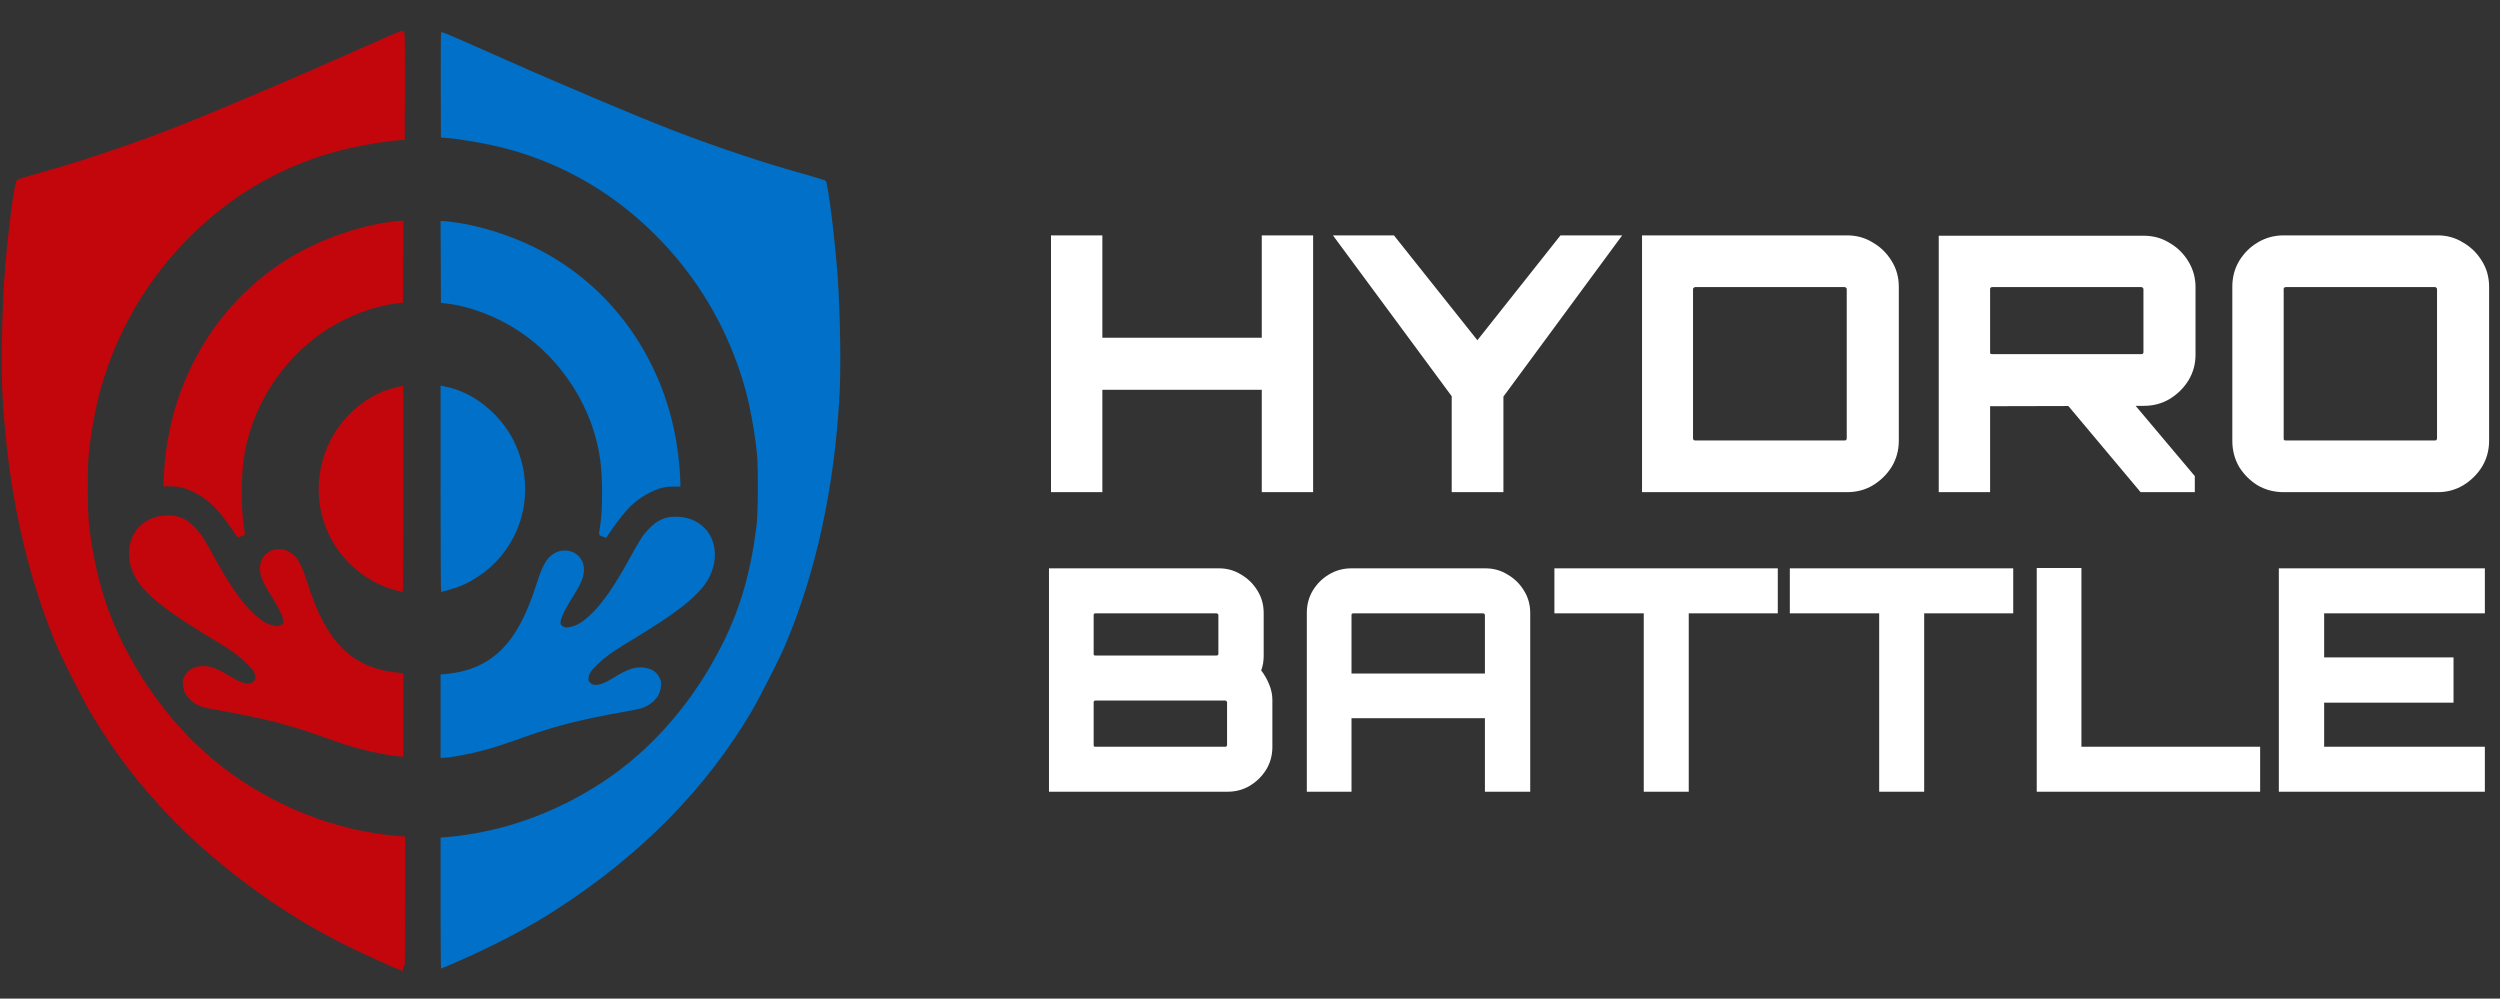 <svg width="701" height="280" viewBox="0 0 701 280" fill="none" xmlns="http://www.w3.org/2000/svg">
    <rect x="0" y="0" width="701" height="280" fill="#333333" stroke="none"/>
    <g clip-path="url(#clip0_41_163)">
        <path
            d="M111.091 165.547C107.678 164.616 105.532 163.651 102.585 161.725C92.5 155.137 87.516 143.044 89.983 131.151C91.162 125.473 93.721 120.587 97.655 116.503C101.897 112.101 106.8 109.381 112.441 108.302L113.092 108.178V137.109C113.092 153.022 113.025 166.035 112.942 166.027C112.86 166.019 112.026 165.803 111.091 165.547Z"
            fill="#C3060B" />
        <path
            d="M64.919 148.203C60.965 142.506 58.463 140.099 54.327 138.007C51.93 136.795 50.068 136.333 47.696 136.361L45.844 136.382L45.845 135.362C45.846 134.802 45.939 133.091 46.052 131.561C47.004 118.679 50.667 107.064 57.141 96.396C64.305 84.592 74.816 75.028 87.174 69.067C92.85 66.329 99.294 64.148 105.442 62.883C107.615 62.436 111.412 61.903 112.43 61.903H113.095L113.044 73.372L112.992 84.841L110.968 85.094C104.66 85.881 97.3 88.707 91.277 92.655C78.866 100.789 70.114 114.719 68.267 129.275C67.603 134.512 67.645 143.158 68.357 147.459C68.791 150.074 68.81 149.993 67.655 150.372L66.653 150.702L64.919 148.203Z"
            fill="#C3060B" />
        <path
            d="M110.891 212.011C109.202 211.835 104.364 210.887 101.884 210.246C98.384 209.343 96.6 208.769 89.575 206.285C80.487 203.071 73.685 201.359 61.155 199.132C56.944 198.383 56.012 198.111 54.62 197.223C52.589 195.929 51.444 194.144 51.292 192.032C51.207 190.867 51.265 190.555 51.742 189.586C52.488 188.073 53.854 187.162 55.832 186.858C58.377 186.466 60.684 187.218 64.727 189.757C66.833 191.08 68.346 191.679 69.584 191.679C70.33 191.679 70.602 191.57 71.102 191.074C71.645 190.534 71.697 190.381 71.581 189.661C71.376 188.39 70.932 187.724 69.085 185.915C67.171 184.042 64.775 182.294 61.155 180.127C46.285 171.228 40.243 166.408 37.717 161.429C35.219 156.503 35.787 150.932 39.123 147.654C41.268 145.545 43.867 144.526 47.145 144.508C50.243 144.492 52.441 145.523 54.892 148.144C56.485 149.847 57.118 150.842 60.4 156.801C64.297 163.877 67.496 168.5 70.647 171.611C72.671 173.609 74.275 174.707 75.912 175.213C77.472 175.695 78.288 175.679 78.963 175.151C79.449 174.772 79.501 174.622 79.415 173.858C79.287 172.732 78.098 170.302 76.224 167.333C74.423 164.481 73.62 162.935 73.186 161.484C72.307 158.541 73.312 155.812 75.736 154.569C77.201 153.816 79.328 153.813 80.786 154.562C83.158 155.779 84.376 157.737 86.077 163.06C88.026 169.161 89.973 173.584 92.287 177.171C96.777 184.127 103.017 187.832 111.541 188.604L113.092 188.744V200.446V212.148L112.341 212.117C111.928 212.099 111.276 212.052 110.891 212.011Z"
            fill="#C3060B" />
        <path
            d="M110.494 270.755C98.573 265.611 88.965 260.607 80.517 255.142C56.907 239.869 38.74 221.429 25.924 199.727C23.632 195.846 18.047 184.85 16.437 181.046C7.772 160.587 2.604 136.74 1.21 110.793C0.791 102.982 1.019 88.315 1.72 78.1C2.447 67.484 4.457 51.339 5.111 50.856C5.272 50.737 6.735 50.26 8.362 49.795C18.422 46.923 21.657 45.941 28.031 43.826C42.205 39.123 51.256 35.627 71.189 27.156C84.497 21.502 90.77 18.767 107.961 11.128C110.757 9.886 112.812 9.079 112.916 9.183C113.018 9.285 113.073 15.643 113.043 24.056L112.992 38.751L112.192 38.802C108.711 39.023 102.363 40.037 97.581 41.135C80.767 44.999 65.621 53.398 53.143 65.775C41.059 77.763 32.507 92.248 27.829 108.646C26.365 113.777 25.041 120.949 24.386 127.287C23.98 131.211 24.047 143.942 24.494 147.558C26.071 160.364 28.956 170.471 33.854 180.35C41.962 196.703 53.668 210.267 67.559 219.404C81.133 228.332 96.154 233.627 111.541 234.907L113.092 235.037V253.403C113.092 263.504 113.025 271.764 112.942 271.758C112.86 271.752 111.758 271.301 110.494 270.755Z"
            fill="#C3060B" stroke="#C3060B" />
        <path
            d="M125.533 165.499C128.945 164.568 131.091 163.603 134.038 161.677C144.123 155.089 149.107 142.995 146.64 131.102C145.461 125.425 142.902 120.538 138.968 116.454C134.726 112.052 129.823 109.333 124.182 108.254L123.531 108.129V137.061C123.531 152.974 123.598 165.987 123.681 165.979C123.763 165.971 124.597 165.755 125.533 165.499Z"
            fill="#0070C8" />
        <path
            d="M171.708 148.282C175.661 142.586 178.163 140.178 182.3 138.087C184.697 136.875 186.559 136.413 188.93 136.44L190.782 136.462L190.781 135.442C190.78 134.881 190.687 133.171 190.574 131.64C189.622 118.758 185.959 107.144 179.485 96.475C172.321 84.671 161.811 75.107 149.453 69.147C143.777 66.409 137.332 64.228 131.184 62.963C129.011 62.516 125.214 61.983 124.196 61.983H123.531L123.582 73.452L123.634 84.92L125.658 85.173C131.966 85.96 139.326 88.786 145.349 92.734C157.76 100.869 166.513 114.798 168.36 129.355C169.024 134.591 168.981 143.238 168.269 147.539C167.836 150.154 167.816 150.072 168.971 150.452L169.973 150.782L171.708 148.282Z"
            fill="#0070C8" />
        <path
            d="M125.732 212.379C127.421 212.202 132.259 211.254 134.739 210.614C138.239 209.711 140.023 209.137 147.048 206.653C156.135 203.439 162.938 201.727 175.468 199.499C179.678 198.75 180.611 198.478 182.003 197.591C184.034 196.297 185.179 194.511 185.331 192.4C185.416 191.235 185.358 190.923 184.88 189.954C184.135 188.44 182.769 187.53 180.79 187.225C178.246 186.834 175.939 187.586 171.896 190.125C169.79 191.448 168.277 192.046 167.039 192.046C166.293 192.046 166.021 191.938 165.521 191.441C164.978 190.902 164.926 190.749 165.042 190.029C165.247 188.758 165.691 188.092 167.538 186.283C169.452 184.41 171.848 182.661 175.468 180.495C190.338 171.595 196.38 166.775 198.905 161.797C201.404 156.87 200.836 151.3 197.5 148.021C195.354 145.913 192.755 144.894 189.478 144.876C186.38 144.86 184.182 145.891 181.731 148.512C180.138 150.215 179.505 151.209 176.222 157.168C172.326 164.244 169.127 168.868 165.976 171.979C163.952 173.977 162.348 175.074 160.71 175.581C159.151 176.063 158.335 176.047 157.66 175.519C157.174 175.139 157.121 174.989 157.208 174.226C157.336 173.1 158.524 170.669 160.399 167.701C162.2 164.849 163.003 163.303 163.436 161.851C164.316 158.908 163.31 156.18 160.887 154.936C159.422 154.184 157.295 154.181 155.837 154.93C153.465 156.147 152.247 158.105 150.546 163.428C148.597 169.529 146.65 173.952 144.335 177.539C139.846 184.495 133.606 188.2 125.082 188.972L123.531 189.112V200.814V212.516L124.282 212.484C124.694 212.466 125.347 212.419 125.732 212.379Z"
            fill="#0070C8" />
        <path
            d="M126.129 270.581C138.05 265.437 147.658 260.433 156.106 254.968C179.717 239.695 197.883 221.255 210.699 199.553C212.991 195.672 218.576 184.675 220.186 180.872C228.851 160.413 234.019 136.565 235.413 110.618C235.832 102.808 235.604 88.141 234.903 77.926C234.176 67.309 232.166 51.165 231.512 50.682C231.351 50.563 229.888 50.085 228.261 49.621C218.201 46.749 214.966 45.767 208.592 43.651C194.418 38.949 185.367 35.452 165.434 26.982C152.126 21.327 145.853 18.593 128.662 10.954C125.866 9.712 123.811 8.905 123.707 9.009C123.605 9.11 123.55 15.468 123.58 23.881L123.631 38.577L124.432 38.628C127.912 38.849 134.26 39.862 139.042 40.961C155.856 44.824 171.002 53.223 183.48 65.601C195.564 77.589 204.116 92.074 208.794 108.472C210.258 113.603 211.582 120.774 212.237 127.113C212.643 131.037 212.575 143.768 212.129 147.384C210.552 160.189 207.667 170.296 202.769 180.176C194.661 196.529 182.955 210.092 169.064 219.23C155.49 228.158 140.469 233.453 125.082 234.733L123.531 234.862V253.229C123.531 263.33 123.598 271.589 123.681 271.584C123.763 271.577 124.865 271.126 126.129 270.581Z"
            fill="#0070C8" />
        <path
            d="M294.7 138V66H309.1V94.7H353.8V66H368.2V138H353.8V109.3H309.1V138H294.7ZM407.059 138V111.1L373.759 66H390.859L414.259 95.4L437.559 66H454.859L421.559 111.2V138H407.059ZM460.425 138V66H517.925C520.592 66 522.992 66.667 525.125 68C527.325 69.267 529.092 71 530.425 73.2C531.758 75.333 532.425 77.733 532.425 80.4V123.6C532.425 126.267 531.758 128.7 530.425 130.9C529.092 133.033 527.325 134.767 525.125 136.1C522.992 137.367 520.592 138 517.925 138H460.425ZM475.325 123.5H517.225C517.425 123.5 517.558 123.467 517.625 123.4C517.758 123.267 517.825 123.1 517.825 122.9V81.1C517.825 80.9 517.758 80.767 517.625 80.7C517.558 80.567 517.425 80.5 517.225 80.5H475.325C475.192 80.5 475.058 80.567 474.925 80.7C474.792 80.767 474.725 80.9 474.725 81.1V122.9C474.725 123.1 474.792 123.267 474.925 123.4C475.058 123.467 475.192 123.5 475.325 123.5ZM600.223 138L578.923 112.6H597.823L615.423 133.5V138H600.223ZM543.623 138V66.1H601.123C603.79 66.1 606.19 66.767 608.323 68.1C610.523 69.367 612.29 71.1 613.623 73.3C614.957 75.5 615.623 77.9 615.623 80.5V99.5C615.623 102.1 614.957 104.5 613.623 106.7C612.29 108.833 610.523 110.567 608.323 111.9C606.19 113.167 603.79 113.8 601.123 113.8L558.023 113.9V138H543.623ZM558.623 99.3H600.423C600.623 99.3 600.757 99.267 600.823 99.2C600.957 99.067 601.023 98.933 601.023 98.8V81.1C601.023 80.9 600.957 80.767 600.823 80.7C600.757 80.567 600.623 80.5 600.423 80.5H558.623C558.423 80.5 558.257 80.567 558.123 80.7C558.057 80.767 558.023 80.9 558.023 81.1V98.8C558.023 98.933 558.057 99.067 558.123 99.2C558.257 99.267 558.423 99.3 558.623 99.3ZM640.343 138C637.676 138 635.243 137.367 633.043 136.1C630.91 134.767 629.176 133.033 627.843 130.9C626.576 128.7 625.943 126.267 625.943 123.6V80.4C625.943 77.733 626.576 75.333 627.843 73.2C629.176 71 630.91 69.267 633.043 68C635.243 66.667 637.676 66 640.343 66H683.543C686.143 66 688.51 66.667 690.643 68C692.843 69.267 694.61 71 695.943 73.2C697.276 75.333 697.943 77.733 697.943 80.4V123.6C697.943 126.267 697.276 128.7 695.943 130.9C694.61 133.033 692.843 134.767 690.643 136.1C688.51 137.367 686.143 138 683.543 138H640.343ZM640.943 123.5H682.743C682.943 123.5 683.076 123.467 683.143 123.4C683.276 123.267 683.343 123.1 683.343 122.9V81.1C683.343 80.9 683.276 80.767 683.143 80.7C683.076 80.567 682.943 80.5 682.743 80.5H640.943C640.743 80.5 640.576 80.567 640.443 80.7C640.376 80.767 640.343 80.9 640.343 81.1V122.9C640.343 123.1 640.376 123.267 640.443 123.4C640.576 123.467 640.743 123.5 640.943 123.5Z"
            fill="white" />
        <path
            d="M294.133 222V159.36H341.809C344.071 159.36 346.13 159.94 347.986 161.1C349.9 162.202 351.437 163.71 352.597 165.624C353.757 167.48 354.337 169.568 354.337 171.888V183.894C354.337 184.648 354.279 185.373 354.163 186.069C354.047 186.707 353.873 187.345 353.641 187.983C354.569 189.201 355.323 190.535 355.903 191.985C356.483 193.377 356.773 194.798 356.773 196.248V209.472C356.773 211.792 356.193 213.909 355.033 215.823C353.873 217.679 352.336 219.187 350.422 220.347C348.566 221.449 346.478 222 344.158 222H294.133ZM307.183 209.385H343.549C343.723 209.385 343.839 209.356 343.897 209.298C344.013 209.182 344.071 209.037 344.071 208.863V196.944C344.071 196.828 344.013 196.712 343.897 196.596C343.839 196.48 343.723 196.422 343.549 196.422H307.183C307.009 196.422 306.864 196.48 306.748 196.596C306.69 196.712 306.661 196.828 306.661 196.944V208.863C306.661 209.037 306.69 209.182 306.748 209.298C306.864 209.356 307.009 209.385 307.183 209.385ZM307.183 183.807H341.113C341.229 183.807 341.345 183.778 341.461 183.72C341.577 183.604 341.635 183.488 341.635 183.372V172.497C341.635 172.323 341.577 172.207 341.461 172.149C341.345 172.033 341.229 171.975 341.113 171.975H307.183C307.009 171.975 306.864 172.033 306.748 172.149C306.69 172.207 306.661 172.323 306.661 172.497V183.372C306.661 183.488 306.69 183.604 306.748 183.72C306.864 183.778 307.009 183.807 307.183 183.807ZM366.433 222V171.888C366.433 169.568 366.984 167.48 368.086 165.624C369.246 163.71 370.754 162.202 372.61 161.1C374.524 159.94 376.641 159.36 378.961 159.36H416.458C418.778 159.36 420.866 159.94 422.722 161.1C424.636 162.202 426.173 163.71 427.333 165.624C428.493 167.48 429.073 169.568 429.073 171.888V222H416.371V201.381H378.961V222H366.433ZM378.961 188.853H416.371V172.497C416.371 172.323 416.313 172.207 416.197 172.149C416.139 172.033 416.023 171.975 415.849 171.975H379.483C379.309 171.975 379.164 172.033 379.048 172.149C378.99 172.207 378.961 172.323 378.961 172.497V188.853ZM460.909 222V171.975H435.853V159.36H498.493V171.975H473.524V222H460.909ZM526.924 222V171.975H501.868V159.36H564.508V171.975H539.539V222H526.924ZM571.102 222V159.273H583.63V209.385H633.742V222H571.102ZM638.987 222V159.36H696.755V171.975H651.689V184.329H687.968V197.031H651.689V209.385H696.755V222H638.987Z"
            fill="white" />
    </g>
    <defs>
        <clipPath id="clip0_41_163">
            <rect width="701" height="280" fill="white" />
        </clipPath>
    </defs>
</svg>
    